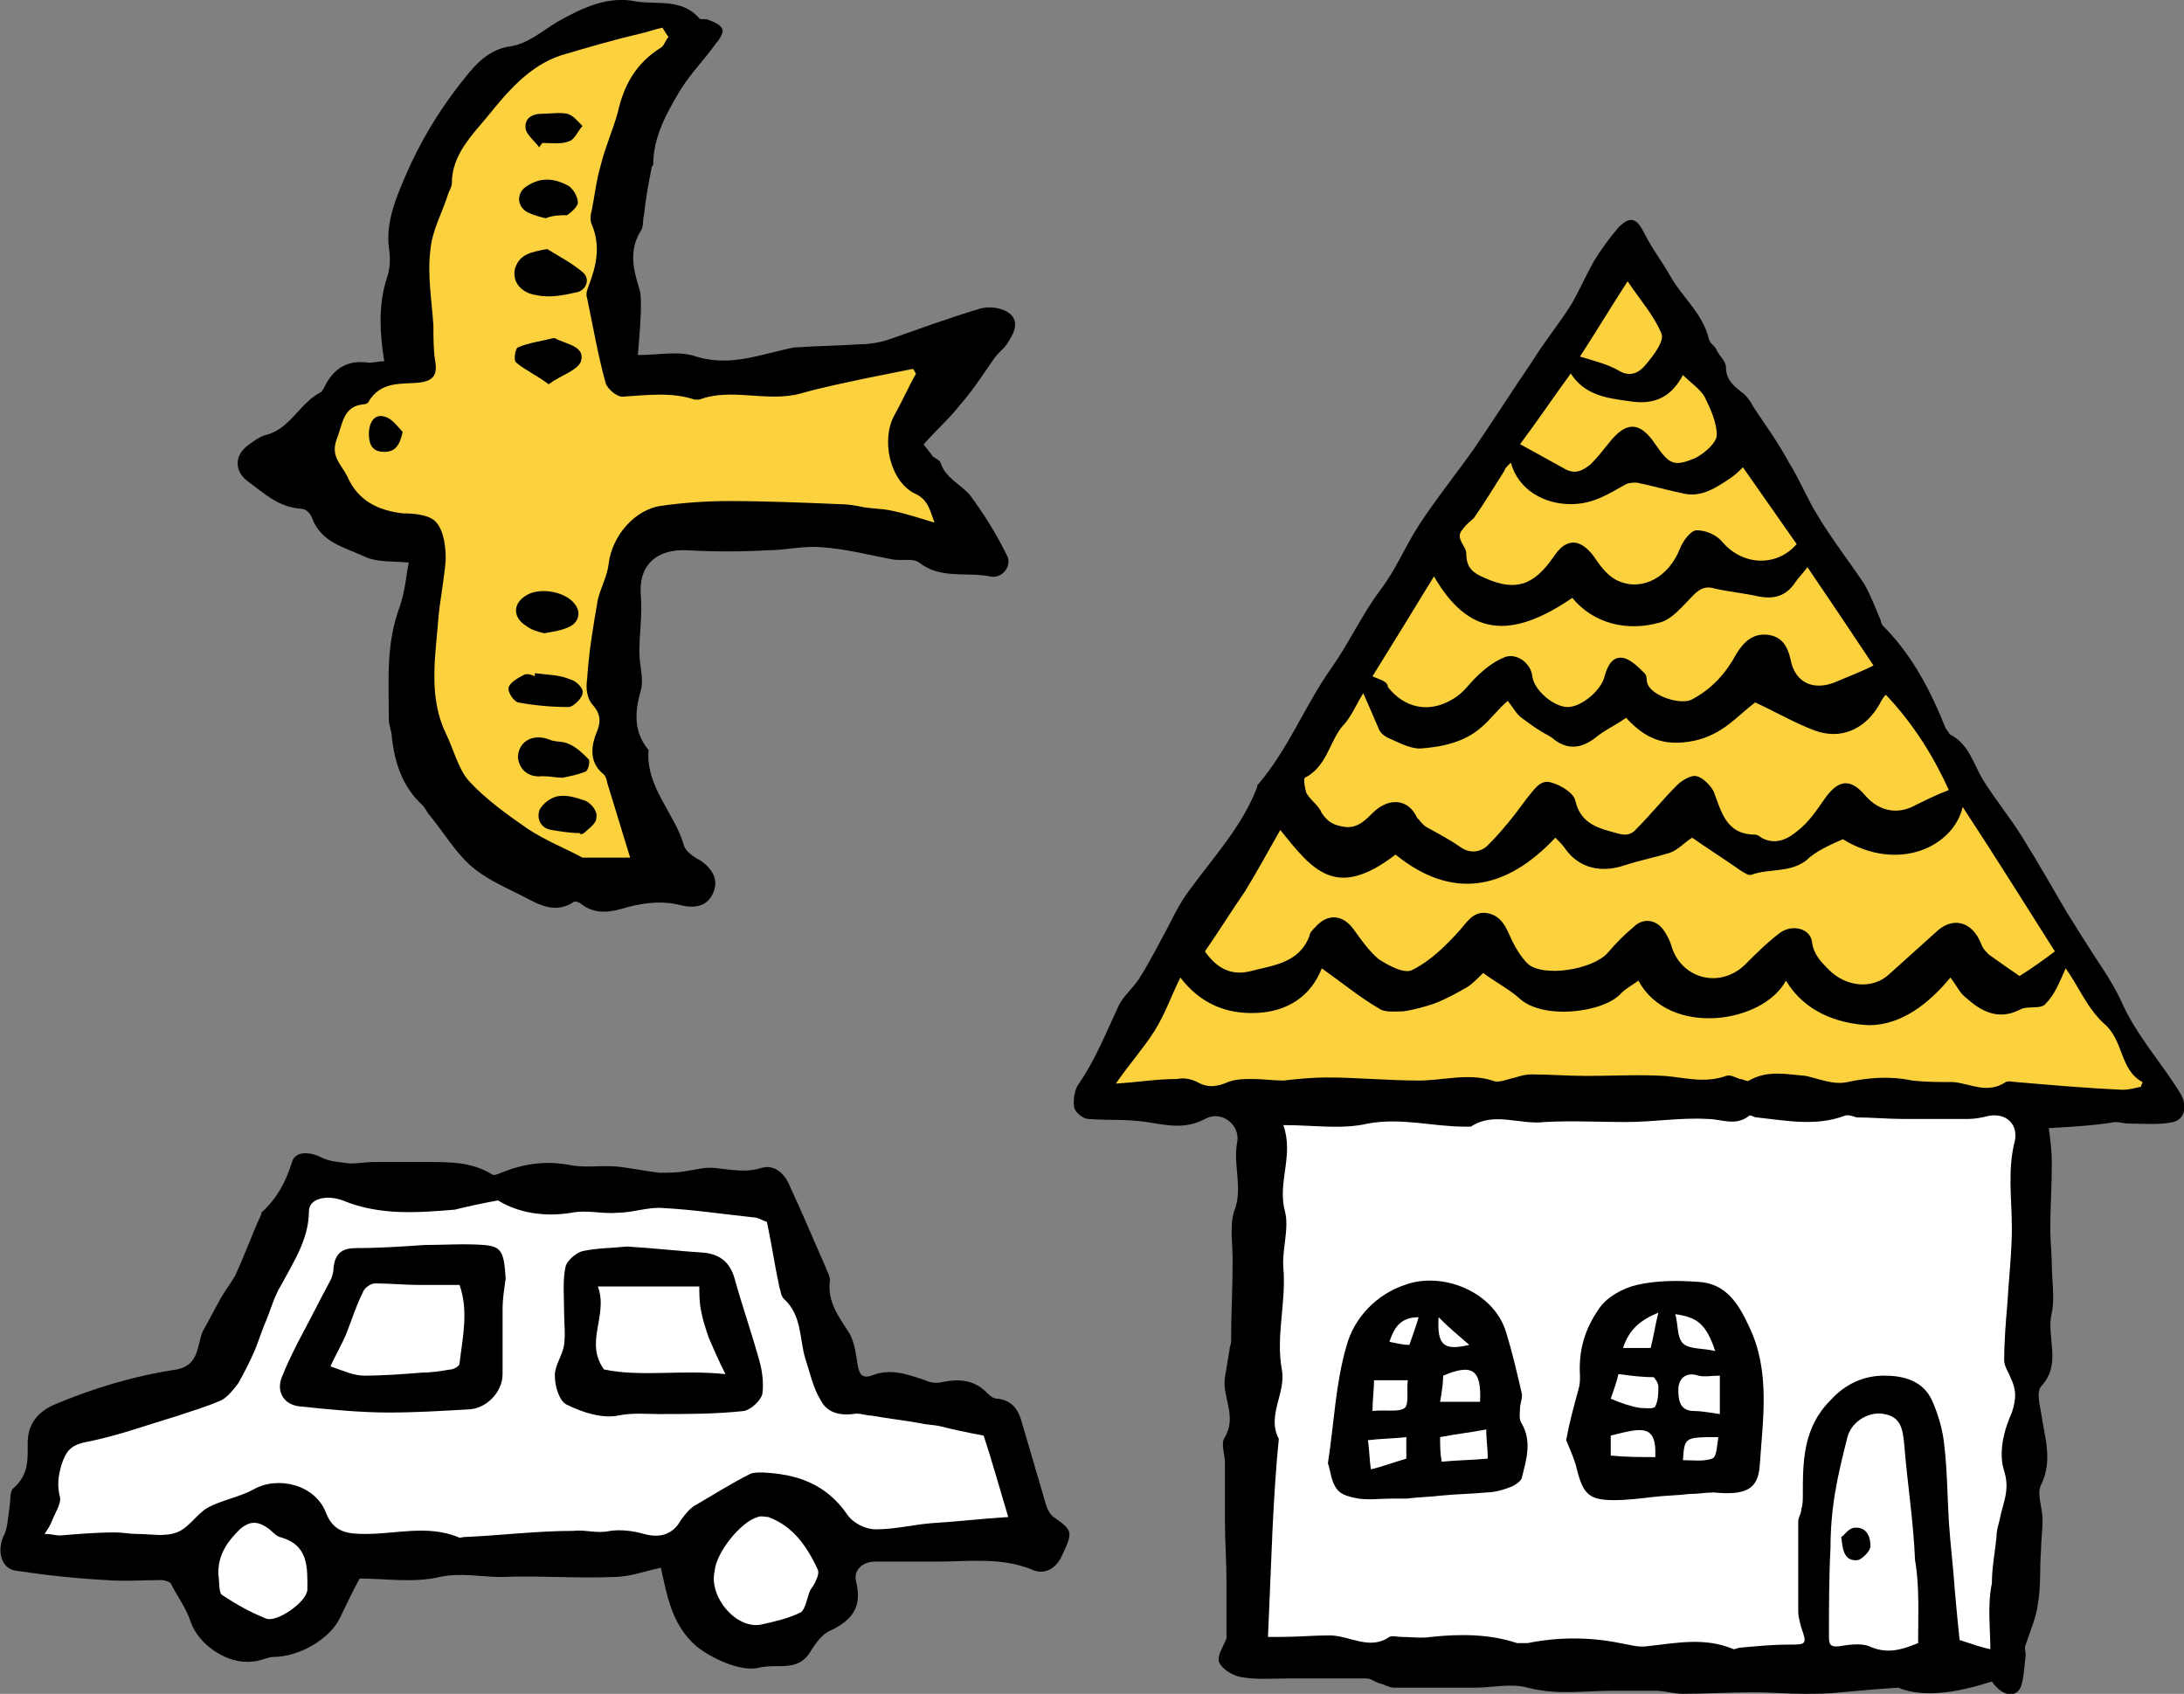 <?xml version="1.0" encoding="utf-8"?>
<!-- Generator: Adobe Illustrator 25.0.0, SVG Export Plug-In . SVG Version: 6.00 Build 0)  -->
<svg version="1.1" id="_xEFF5__xEED3__x5F_4" xmlns="http://www.w3.org/2000/svg" xmlns:xlink="http://www.w3.org/1999/xlink"
	 x="0px" y="0px" viewBox="0 0 142.1 110.2" style="enable-background:new 0 0 142.1 110.2;" xml:space="preserve">
<rect x="0" y="0" width="142.1" height="110.2" fill="#808080" stroke="none"/>
<style type="text/css">
	.st0{fill:#FCD13E;}
	.st1{fill:#FFFFFF;}
</style>
<g>
	<path d="M26.6,36.6c-1-0.1-2.1,0-2.9-0.4c-1.3-0.6-2.8-0.9-3.4-2.5c-0.1-0.3-0.4-0.6-0.7-0.6c-1.5-0.1-2.4-1-3.5-1.8
		c-0.9-0.7-0.8-1.7,0-2.3c0.4-0.3,0.8-0.6,1.2-0.7c1.6-0.4,2.2-2.1,3.6-2.8c0.1-0.1,0.2-0.3,0.3-0.5c0.6-1.1,1.5-1.6,2.8-1.4
		c0.3,0,0.7-0.1,1-0.1c-0.3-1.9-0.4-3.7,0.2-5.5c0.2-0.6,0.2-1.3,0.1-1.9c-0.2-1.7,0.5-3.3,1.1-4.7c0.9-2.1,2.1-4.1,3.5-5.9
		c0.8-1,1.7-2.3,3.4-2.5c1.1-0.2,2-1,3-1.6c1.6-0.9,3.3-1.7,5.1-1.3c1.4,0.2,3-0.2,4.1,1.1c0.1,0.1,0.5,0,0.6,0.1
		c0.3,0.1,0.8,0.3,0.9,0.6c0.1,0.2-0.2,0.7-0.4,0.9c-0.7,1-1.6,1.9-2.3,3c-0.9,1.5-1.8,3.1-1.8,4.9c0,0.1-0.1,0.1-0.1,0.2
		c-0.2,1-0.4,2.1-0.5,3.1c-0.1,0.3,0,0.7-0.2,1c-0.8,1.3-0.5,2.5-0.1,3.8c0.1,0.3,0.1,0.7,0.1,1c0,1.1-0.1,2.1-0.2,3.3
		c1.4,0,2.7-0.3,3.8,0.1c2.3,0.7,4.3-0.2,6.4-0.6h0.1c1.4-0.1,2.7-0.1,4.1-0.2c0.6,0,1.3-0.1,1.9-0.3c2-0.7,3.9-1.4,5.9-2
		c0.6-0.2,1.5-0.1,2,0.3c0.7,0.6,0.2,1.4-0.2,2c-0.2,0.3-0.6,0.6-0.8,0.9c-0.7,1-1.4,2.1-2.2,3c-0.7,0.9-1.5,1.6-2.4,2.6
		c0.1,0.2,0.4,0.5,0.6,0.8c0.1,0.1,0.4,0.2,0.5,0.4c0.3,1,1.3,1.4,1.9,2.1c0.9,1.2,1.7,2.5,2.4,3.9c0.4,0.7-0.3,1.6-1.1,1.4
		c-1.5-0.3-3.2,0.2-4.6-0.9c-0.4-0.3-1.1-0.1-1.7-0.2c-1.6-0.3-3.1-0.7-4.7-0.8c-1.1-0.1-2.3,0.2-3.4,0.2c-1.8,0.1-3.5,0.1-5.3,0
		c-2-0.1-3.2,1-3,3c0.1,1.2-0.1,2.4-0.1,3.6c0,0.9,0.3,1.8,0.1,2.5c-0.4,1.4-0.5,2.7,0.5,3.9c-0.2,2.4,1.7,4.1,2.3,6.2
		c0.1,0.4,0.7,0.8,1.1,1c0.7,0.5,1.2,1.2,0.8,2.1c-0.4,0.9-1.2,1-2.1,0.8c-1.1-0.3-2.2-0.2-3.4,0.1c-1,0.3-2.1,0.6-3.1-0.2
		c-0.1-0.1-0.4-0.2-0.5-0.1c-1.4,0.9-2.6-0.1-3.7-0.6c-1-0.5-2.1-1-3-1.8c-1-0.9-1.7-2.1-2.6-3.2c-0.2-0.2-0.3-0.5-0.5-0.7
		c-1.3-1.2-1.8-2.7-2-4.4c0-0.4-0.2-0.8-0.2-1.2c0-2.5-0.2-4.9,0.7-7.3C26.4,38.3,26.4,37.5,26.6,36.6z"/>
	<path class="st0" d="M43.5,2.4C43.3,2.6,43.2,3,43,3.1c-1.6,1-2.4,2.4-2.8,4.2c-0.3,1.1-0.8,2.2-1.1,3.4c-0.3,1-0.4,2-0.6,3
		c-0.1,0.3-0.1,0.7,0,0.9c0.6,1.4,0.3,2.7-0.2,4c-0.1,0.3-0.2,0.5-0.1,0.8c0.4,1.9,0.7,3.7,1.2,5.5c0.1,0.4,0.8,1,1.2,0.9
		c1.6-0.1,3.1-0.3,4.6,0.2c0.1,0,0.2,0,0.3,0c2.1-0.8,4.4,0.2,6.6-0.4c1.4-0.4,2.9-0.7,4.3-1c1-0.2,2-0.4,3-0.6
		c0.1,0.1,0.1,0.2,0.2,0.3c-0.5,0.9-0.9,1.8-1.4,2.7c-0.9,1.6-0.3,4.3,1.3,5.1c0.9,0.4,1,1.1,1.3,1.9c-1-0.3-1.9-0.6-2.9-0.8
		c-0.5-0.1-1.1-0.1-1.7-0.2c-0.5-0.1-1-0.2-1.6-0.2c-2.4-0.1-4.8-0.2-7.2-0.2c-1.4,0-2.9,0.1-4.3,0.3c-1.8,0.2-3.3,2-3.5,3.8
		c-0.1,0.8-0.5,1.5-0.7,2.3c-0.3,1.7-0.6,3.5-0.7,5.2c-0.1,0.6,0,1.3,0.4,1.7c0.5,0.6,0.5,1.1,0.2,1.8c-0.4,1-0.4,2,0.5,2.7
		c0.1,0.1,0.2,0.4,0.2,0.5c0.5,1.6,1,3.3,1.5,4.9c-0.8,0-1.9,0-3.1,0c-1.1-0.6-2.4-1.1-3.6-1.9C33,53,31.6,52,30.5,50.8
		c-0.7-0.8-1-2.1-1.5-3.1c-1.1-2.3-0.7-4.8-0.5-7.2c0.1-1.4,0.4-2.7,0.5-4.1c0-0.8-0.1-1.8-0.6-2.4c-0.4-0.5-1.4-0.6-2.2-0.6
		c-1.6-0.2-2.9-0.8-3.6-2.4c-0.4-0.8-1.1-1.3-0.7-2.4c0.4-1,0.4-2.2,1.8-2.3c0.1,0,0.3-0.1,0.3-0.2c0.8-1.3,2.1-1.1,3.2-1.2
		c1-0.1,1.3-0.5,1.1-1.5c-0.1-0.7-0.1-1.5-0.1-2.2c-0.1-1.6-0.4-3.3-0.2-4.9c0.1-1.3,0.8-2.5,1.2-3.8c0.1-0.2,0.2-0.4,0.2-0.6
		c0-1.8,1.3-3.1,2.3-4.3c1.3-1.6,2.7-3.3,4.8-4c1.7-0.5,3.4-1,5.1-1.4c0.5-0.1,1-0.3,1.5-0.4C43.3,2.1,43.4,2.3,43.5,2.4z"/>
	<path d="M35.6,16.2c0.8,0.5,1.6,0.9,2.3,1.5c0.5,0.4,0.3,1.1-0.3,1.3c-0.9,0.2-1.8,0.4-2.7,0.2c-0.8-0.1-1.6-0.7-1.4-1.7
		C33.8,16.5,34.6,16.4,35.6,16.2z"/>
	<path d="M33.7,49.3c0-1,0.9-1.6,2-1.2c0.4,0.2,0.9,0.1,1.3,0.3c0.5,0.2,0.9,0.6,1.3,1c0.1,0.1,0,0.7-0.2,0.8
		c-0.5,0.2-1,0.3-1.5,0.4c-0.4,0-0.8-0.1-1.3-0.1C34.4,50.6,33.8,50.1,33.7,49.3z"/>
	<path d="M35.7,25c-0.8-0.6-1.5-0.9-2.1-1.4c-0.2-0.1-0.1-0.9,0.1-1c0.7-0.3,1.5-0.4,2.3-0.6h0.1c0.7,0.4,2,0.5,1.7,1.5
		C37.6,24.1,36.5,24.4,35.7,25z"/>
	<path d="M34.8,43.8c0.8,0.1,1.6,0.1,2.3,0.4c0.4,0.1,0.9,0.6,0.8,0.9c0,0.3-0.6,0.9-0.9,0.9c-1.1,0-2.2-0.1-3.3-0.3
		c-0.3-0.1-0.7-0.7-0.6-1c0.1-0.3,0.6-0.6,1-0.8c0.2-0.1,0.5,0,0.7,0.1C34.8,43.9,34.8,43.8,34.8,43.8z"/>
	<path d="M35.4,41.2c-0.4-0.1-0.8-0.2-1.2-0.5c-0.9-0.6-0.8-1.5,0.1-2c0.9-0.5,2.5-0.2,3.1,0.6c0.4,0.5,0.3,1.2-0.4,1.5
		C36.6,41,36,41.1,35.4,41.2z"/>
	<path d="M35.5,14.2c-0.4-0.1-0.8-0.2-1.2-0.4c-0.7-0.4-0.7-1.3,0-1.7c0.9-0.6,1.8-0.5,2.7,0c0.3,0.2,0.6,0.7,0.6,1.1
		c0,0.2-0.4,0.6-0.7,0.8C36.5,14,36,14,35.5,14.2z"/>
	<path d="M37.7,54.2c-0.6,0-1.2-0.1-1.8-0.2c-0.7-0.1-1-0.7-0.8-1.3c0.2-0.4,0.7-0.8,1.2-0.9c0.6-0.1,1.2,0.1,1.8,0.3
		c0.4,0.2,0.8,0.7,0.7,1.1c0,0.4-0.5,0.7-0.8,1C37.8,54.3,37.8,54.3,37.7,54.2z"/>
	<path d="M35.1,9.6c-0.3-0.4-0.8-0.8-0.9-1.2c-0.1-0.7,0.4-1,1.1-1c0.5,0,1.1-0.1,1.6,0c0.4,0.1,0.7,0.5,1,0.8
		c-0.3,0.3-0.5,0.9-0.9,1c-0.5,0.2-1.1,0.1-1.7,0.1C35.2,9.4,35.1,9.5,35.1,9.6z"/>
	<path d="M26.2,28.1C26,29,25.7,29.4,25,29.4c-0.8,0-1-0.5-1-1.2c0-0.6,0.3-1.3,1-1.1C25.5,27.2,25.9,27.8,26.2,28.1z"/>
</g>
<g>
	<path d="M133.3,73.4c0.1,0.7,0.2,1.5,0.2,2.3c0,1.4-0.1,2.9-0.1,4.3c0,0.8,0.1,1.6,0.1,2.3c0,1,0.2,2.1,0,3.1
		c-0.4,1.6,0.7,3.3-0.7,4.8c-0.3,0.4-0.1,1.1,0,1.7c0.2,1.5,0.8,3.1,0,4.7c-0.3,0.6,0.1,1.5,0.1,2.3c0,0.6-0.1,1.3-0.1,1.9
		c-0.1,1.2,0,2.4-0.2,3.5c-0.1,0.9-0.5,1.8-0.8,2.7c-0.1,0.2,0,0.4,0,0.7c-0.1,0.7-0.1,1.4-0.3,2c-0.3,0.8-1.2,0.7-1.9-0.3
		c-2.2,0.7-4.4,1.1-6.1,0.4c-1.5,0.1-2.6,0.2-3.7,0.3c-0.8,0.1-1.6,0.1-2.4,0.1c-1.1,0-2.2-0.1-3.3-0.1c-1.5,0-3.1,0.1-4.6,0.1
		c-0.6,0-1.2-0.2-1.8-0.2c-0.9,0-1.8,0-2.7,0c-1.9,0-3.7,0.3-5.6-0.2c-1.1-0.3-2.3,0-3.4,0c-1.8,0-3.5,0-5.3,0c-0.3,0-0.6-0.2-1-0.3
		c-0.3-0.1-0.5-0.3-0.8-0.3c-1.7,0-3.4,0-5.1,0c-1,0-2.1,0.1-3.1-0.1c-0.5-0.1-1.2-0.5-1.4-1c-0.1-0.4,0.3-1,0.5-1.5
		c0-1.2,0-2.5,0-3.7c0-1.3-0.1-2.6-0.1-3.9s0-2.5,0-3.8c0-0.6-0.3-1.3,0-1.7c0.8-1.4-0.2-2.6,0-3.9c0.1-0.6,0.2-1.2,0.3-1.8
		c0-0.2,0.1-0.3,0.1-0.5c0-1.8,0.1-3.5,0.1-5.3c0-1.1-0.2-2.3,0.1-3.2c0.6-1.5-0.1-3,0.2-4.5c0.2-1.1-1-2.1-2.1-1.5
		c-1.3,0.7-2.5,0.4-3.8,0.2c-1.3-0.2-2.5-0.1-3.8-0.2c-0.3,0-0.8-0.4-0.9-0.7c-0.1-0.5,0-1.2,0.3-1.6c1.1-1.6,1.8-3.4,2.6-5.1
		c0.3-0.6,0.9-1.1,1.3-1.7c0.7-1.1,1.3-2.3,1.9-3.4c0.4-0.8,0.8-1.6,1.4-2.4c1.6-2.2,3.4-4.1,4.4-6.7v-0.1c2-2.3,3.1-5.2,4.8-7.6
		c1.2-1.7,2-3.5,3.2-5.1c1-1.3,1.6-2.8,2.5-4.2c1.1-1.7,2.4-3.3,3.6-5c1.3-1.9,2.5-3.8,3.8-5.7c0.8-1.3,1.8-2.5,2.6-3.8
		c0.5-0.9,0.9-1.8,1.4-2.7c0.5-0.8,1-1.5,1.6-2.2c0.8-0.8,1.2-0.6,1.7,0.4s1.2,1.9,1.7,2.8c0.8,1.4,2.1,2.4,2.5,4.1
		c0.1,0.3,0.4,0.4,0.5,0.7c0.2,0.4,0.6,0.7,0.6,1.1c0,0.8,0.5,1.2,1,1.6c0.3,0.2,0.6,0.6,0.8,1c0.8,1.2,1.6,2.3,2.3,3.6
		c0.7,1.1,1.2,2.4,1.9,3.5c0.9,1.5,2,2.9,3,4.4c0.4,0.7,0.7,1.5,1,2.2c0.1,0.2,0.1,0.4,0.2,0.5c1.9,1.9,3.1,4.2,4.1,6.7
		c0.1,0.1,0.2,0.3,0.3,0.4c1.2,0.6,1.5,1.9,2.1,2.9c0.8,1.3,1.8,2.5,2.6,3.8c1,1.6,1.9,3.2,2.9,4.9c0.4,0.6,0.8,1.3,1.2,1.9
		c0.8,1.3,1.7,2.5,2.3,3.8c1,2.3,2.7,4.1,3.9,6.1c0.4,0.7,0.3,1.6-0.5,1.8c-0.9,0.2-1.9,0.1-2.9,0.1c-0.3,0-0.6-0.1-0.9-0.1
		C136.5,73.2,135,73.3,133.3,73.4z"/>
	<path class="st1" d="M129.5,107.3c-0.5-0.1-1.1-0.3-2-0.6c-0.1-0.9-0.2-2-0.3-3.1c-0.1-1.5-0.3-3.1-0.4-4.6c-0.1-1.7-0.1-3.3-0.3-5
		c-0.1-1-0.4-2-0.8-2.9c-0.6-1.3-1.9-1.6-3.1-1.6c-1.3,0-2.5,0.5-3.5,1.6c-1.8,1.8-1.8,4-1.8,6.2c0,0.3,0,0.6-0.1,0.9
		c0,0.3-0.2,0.5-0.2,0.8c0,1.9,0,3.9,0,5.8c0,0.4,0.1,0.7,0.2,1.1c0.4,1.1,0.3,1.1-0.8,1.1c-1.1,0-2.1,0.1-3.2,0.2
		c-0.1,0-0.3,0.1-0.4,0.1c-1.9-0.8-3.7-0.4-5.6-0.2c-0.6,0.1-1.2-0.1-1.8-0.2c-2-0.4-4-0.4-6,0c-0.2,0-0.5,0-0.7,0
		c-1.8-0.6-3.7-0.6-5.6-0.4c-0.6,0.1-1.3,0-1.9,0c-0.3,0-0.6-0.1-0.8,0c-1.3,0.9-2.6-0.1-3.9-0.1c-1,0-2.1,0.1-3.1,0.1
		c-0.3,0-0.5,0-0.9,0c0.1-2.4,0.2-4.8,0.3-7.1c0.1-1.9,0.2-3.8,0.4-5.7v-0.1c-0.8-1.5,0.5-3,0.2-4.5c-0.4-2.2,0.3-4.4,0.1-6.6
		c-0.1-1.2,0.4-2.6,0.1-3.7c-0.5-1.9,0.6-3.6-0.1-5.6c2,0,3.8,0.3,5.5-0.1c2.2-0.4,4.2,0.2,6.3,0.2c0.1,0,0.3,0,0.4,0
		c1.5-1,3.2-0.1,4.8-0.3c1.7-0.1,3.5,0,5.3,0s3.5-0.3,5.3-0.2c0.9,0,1.8,0.5,2.7-0.2c0.1-0.1,0.3,0.1,0.5,0.1
		c1.9,0.2,3.8,0.6,5.7-0.1c0.2-0.1,0.5,0,0.8,0.1c1,0,2,0.1,3,0.1c1.4,0,2.8,0,4.3,0c0.4,0,0.9-0.1,1.3-0.2c1.1-0.2,1.9,0.5,1.7,1.6
		c-0.5,1.9-0.2,3.8-0.2,5.7c0,1.6-0.2,3.3-0.3,5c-0.1,1.2-0.2,2.4-0.2,3.6c0,0.4,0.3,0.8,0.4,1.1c0.4,0.8,0.4,1.4,0.1,2.3
		c-0.5,1.1-0.9,2.6-0.5,3.8c0.4,1.3-0.1,2.1-0.3,3.2c-0.1,0.4-0.2,0.7-0.2,1.1c-0.1,1-0.3,2-0.3,3
		C129.3,104.5,129.5,105.9,129.5,107.3z"/>
	<path class="st0" d="M72.6,70.5c0.9-1.3,1.8-2.3,2.5-3.4s1.1-2.3,1.7-3.5c1.3,1.7,3,2.4,5,2.3s3.5-1.1,4.2-2.9
		c1.4,1,2.5,1.9,3.7,2.6c0.4,0.3,1.1,0.2,1.6,0.2c0.7-0.1,1.4-0.3,2-0.5c0.8-0.3,1.5-0.7,2.2-1.1c0.3-0.2,0.6-0.5,1-0.9
		c0.8,0.6,1.6,1,2.3,1.6c1.5,1.5,5.6,1,6.7-0.3c0.3-0.3,0.7-0.5,1.1-0.8c2,3.7,8.1,2.8,9.6,0c1.2,2,3.3,2.8,5.4,2.9
		c2.1,0,3.9-1.4,5.3-3.1c0.4,0.5,0.6,1,1,1.3c1,0.9,2.1,1.5,3.5,0.8c0.5-0.3,1.4,0,1.7-0.4c0.6-0.6,0.9-1.4,1.3-2.3
		c0.8,1.1,1.4,2.6,2.5,3.6c1.3,1.1,1,3,2.5,3.8c0,0.1-0.1,0.2-0.1,0.3c-0.4,0.1-0.8,0.2-1.2,0.2c-2.3-0.1-4.6-0.3-6.9-0.5
		c-0.2,0-0.5-0.1-0.7,0c-1.2,0.8-2.3,0.1-3.4,0c-0.9,0-1.8,0-2.7-0.1c-1.4-0.3-2.8-0.2-4.2,0.1c-0.9,0.2-1.8-0.2-2.7-0.4
		c-1.2-0.1-2.5-0.4-3.7,0.3c-0.1,0.1-0.4-0.1-0.6-0.1c-0.3-0.1-0.6-0.3-0.9-0.2c-1.4,0.5-2.7,0.1-4,0c-1.7-0.1-3.4,0-5.1,0
		c-1.2,0-2.4-0.1-3.6-0.1c-0.3,0-0.7,0.1-1,0.2c-0.5,0.1-1.1,0.4-1.5,0.2c-1.6-0.5-3.2,0-4.8,0c-2,0-4-0.2-6-0.2
		c-0.9,0-1.9,0.1-2.8,0.2c-0.7,0-1.3-0.1-2-0.1c-0.5,0-1.1,0-1.6,0.2c-0.7,0.3-1.3,0.4-2,0c-0.4-0.2-0.9-0.3-1.3-0.2
		C75.3,70.2,74.1,70.4,72.6,70.5z"/>
	<path class="st0" d="M119.9,54.6c3.6,2.2,7.2,0.5,7.8-2.1c2.1,3.2,4.1,6.4,6,9.4c-0.8,0.6-1.5,1.1-2.3,1.6c-0.6-0.4-1.3-0.9-2-1.4
		c-0.2-0.2-0.4-0.4-0.5-0.7c-0.6-1.5-1.9-1.8-3-0.7c-1,0.9-2,1.8-3,2.7c-1.1,1-2.8,0.8-3.9-0.3c-0.5-0.5-1-1-1.1-1.8
		c-0.1-0.9-1.3-1.2-2.1-0.6c-0.8,0.6-1.6,1.4-2.3,2.1c-1.6,1.5-4,0.9-4.7-1.1c-0.1-0.4-0.3-0.8-0.5-1.1c-0.5-0.8-1.4-0.9-2-0.3
		c-0.6,0.5-1.2,1.1-1.7,1.7c-1,1.1-4.2,1.6-5.2,0.7c-0.5-0.5-0.9-1.2-1.2-1.9c-0.3-0.7-0.7-1.3-1.5-1.4c-0.8-0.1-1.2,0.5-1.7,1.1
		c-0.9,1-1.9,2-3.1,2.6c-0.5,0.3-1.6-0.3-2.2-0.7c-0.6-0.5-1.1-1.2-1.6-1.9c-0.7-1-1.7-1.1-2.5-0.2c-0.2,0.2-0.4,0.4-0.4,0.6
		c-0.7,1.8-2.4,1.9-3.9,2.3c-1.3,0.3-2.2-0.3-2.9-1.3c0.9-1.3,1.7-2.6,2.6-3.9c0.8-1.3,1.5-2.6,2.3-4c2.1,2.6,3.6,4.6,7.5,1.6
		c3.7,3,7.2,2.3,10.4-1.1c0.3,0.3,0.5,0.5,0.7,0.8c0.9,1.2,2.3,1.5,3.8,1c0.9-0.3,1.9-0.5,2.9-0.8c0.6-0.2,1-0.7,1.5-1
		c1,0.7,2.1,1.4,3.1,2.1c0.3,0.2,0.6,0.4,0.8,0.3c1.1-0.4,2.4-0.1,3.5-0.9C118.1,55.4,119,55,119.9,54.6z"/>
	<path class="st0" d="M88.7,45.1c0.4,0.9,0.7,1.6,1,2.3c0.1,0.3,0.4,0.5,0.6,0.6c0.7,0.3,1.4,0.7,2.1,0.7c1.4-0.1,2.9-0.4,4-1.4
		c0.6-0.5,1-1.1,1.7-1.7c0.4,0.5,0.6,0.9,0.9,1.1c0.4,0.3,0.8,0.6,1.3,0.9c0.3,0.2,0.6,0.3,0.8,0.5c0.9,0.7,1.8,0.6,2.7-0.1
		c0.6-0.5,1.3-0.8,2-1.3c1.2,1.3,2.4,1.9,4.4,1.5c1.9-0.4,2.8-1.6,4-2.5c1.3,0.6,2.5,1.3,3.8,1.8c1.8,0.7,3.4-0.1,4.3-1.7
		c0.1-0.2,0.2-0.4,0.4-0.6c1.8,1.9,3.1,4,4.1,6.2c-0.8,0.3-1.6,0.7-2.4,1.1c-1.1,0.5-2.2,0.2-3-0.7c-1-1.2-1.8-1.1-2.7,0.2
		c-0.5,0.7-1,1.5-1.8,2.1c-0.6,0.5-1.4,0.9-2.3,0.4c-0.1-0.1-0.3-0.2-0.4-0.2c-1.9,0-2.2-1.5-2.7-2.8c-0.2-0.4-0.7-0.9-1.1-1
		s-1,0.3-1.3,0.6c-0.9,0.9-1.7,1.9-2.6,2.8c-0.5,0.6-1,0.4-1.7,0.2c-1.1-0.3-2-0.7-2.3-2c-0.1-0.5-0.9-1-1.6-1.2s-1.1,0.5-1.6,1.1
		c-0.8,1.1-1.6,2.1-2.5,3c-0.4,0.4-1.1,0.6-1.8,0.1c-0.7-0.5-1.5-0.9-2.2-1.3c-0.2-0.1-0.4-0.4-0.6-0.6c-0.6-1.3-1.9-1.3-2.9-0.3
		c-0.5,0.5-1,1-1.8,0.9c-0.7-0.1-1.1-0.3-1.5-0.9c-0.2-0.5-0.7-0.8-1-1.3c-0.1-0.3-0.2-0.9-0.1-1c1.4-0.7,1.6-2.3,2.4-3.3
		C87.9,46.7,88.2,45.9,88.7,45.1z"/>
	<path class="st0" d="M89.3,44c1.3-2.1,2.6-4.2,4-6.5c2.2,3.8,4.9,4.2,9,1.4c1.4,1.7,3.6,2.2,5.7,1.6c0.8-0.2,1.5-1.1,2.2-1.8
		c0.4-0.4,0.8-0.6,1.4-0.4c0.9,0.2,1.9,0.3,2.8,0.5c1,0.2,1.8,0,2.4-0.9c0.2-0.3,0.5-0.6,0.8-1c1.5,2.2,2.9,4.3,4.3,6.4
		c-0.8,0.4-1.6,0.7-2.3,1c-1.5,0.7-2.8,0.2-3.1-1.4c-0.2-0.9-0.6-1.5-1.5-1.6s-1.5,0.4-2,1.2c-0.7,1.3-1.6,2.3-2.9,3
		c-0.7,0.4-2.6-0.2-2.9-1c-0.1-0.2,0-0.5-0.2-0.7c-0.4-0.4-0.9-0.9-1.4-1c-0.7-0.1-1,0.5-1.2,1.2c-0.2,0.9-1.5,2-2.4,2
		s-2.2-1.1-2.3-2c-0.1-0.9-1.1-1.6-1.9-1.2c-0.7,0.3-1.3,0.8-1.8,1.3s-0.8,1-1.5,1.4c-1.5,0.9-3.1,0.6-4.2-0.8
		C90.3,44.3,89.7,44.2,89.3,44z"/>
	<path class="st0" d="M98.3,30.1c0.5,1.8,2.2,2.7,3.9,2.7c1.5,0,2.5-0.7,3.6-1.3c0.2-0.1,0.5-0.1,0.7-0.1c1,0.2,2,0.5,3,0.7
		c1.2,0.3,2.2-0.4,3.1-1c0.3-0.2,0.5-0.4,0.8-0.7c1.2,1.7,2.3,3.3,3.5,5c-1.3,1.5-3.5,1.4-4.8-0.1c-0.4-0.5-1.1-0.8-1.7-0.8
		c-0.4,0-0.9,0.7-1.1,1.2c-0.7,1.8-2.4,2.8-4,2.1c-0.7-0.3-1.2-1-1.6-1.6c-0.9-1.2-1.8-1.2-2.6,0c-1.3,1.9-2.5,2.3-4.5,1.4
		c-0.7-0.3-1.2-0.6-1.2-1.6c0-0.5-0.8-1-0.2-1.6c0.2-0.3,0.5-0.5,0.7-0.7c0.7-1,1.3-2,2-3.1C97.9,30.5,98,30.4,98.3,30.1z"/>
	<path class="st1" d="M124.8,106.9c-1.2,0.5-2.1,0.7-3.2,0.2c-0.5-0.2-1.3-0.1-1.9,0c-0.7,0.1-0.7-0.2-0.7-0.7c0-1.9,0-3.8,0.1-5.7
		c0-1.2,0.1-2.4,0.3-3.6c0.2-1.2,0.5-2.4,0.8-3.6c0.3-1.1,1.5-1.7,2.4-1.5c1.1,0.2,1.2,1,1.3,2c0.2,2.5,0.6,5,0.7,7.5
		C124.9,103.2,124.8,105,124.8,106.9z"/>
	<path class="st0" d="M102.2,24.3c0.9,1.4,2.3,1.6,3.8,1.8c1.8,0.3,2.8-0.4,3.5-1.7c0.5,0.5,1.1,0.9,1.4,1.4
		c0.4,0.8,0.8,1.7,0.8,2.5c0,0.5-0.8,1.2-1.4,1.5c-1.4,0.6-1.7,0.4-2.6-0.9c-1-1.5-1.9-1.5-3-0.1c-0.4,0.5-0.8,1-1.2,1.4
		c-0.5,0.4-1,0.7-1.7,0.3c-0.9-0.5-1.8-1-2.9-1.6C100.1,27.3,101.1,25.8,102.2,24.3z"/>
	<path class="st0" d="M102.8,23.2c1.1-1.7,2-3.2,3.1-4.9c0.8,1.2,1.7,2.2,2.2,3.4c0.2,0.5-0.5,1.4-1,2c-0.4,0.5-1,0.9-1.8,0.4
		C104.6,23.7,103.8,23.5,102.8,23.2z"/>
	<path d="M101.9,93.7c0.2-1.1,0.5-2.2,0.8-3.3c0.1-0.3,0.1-0.6,0.1-0.9c-0.1-1.6,0.3-3,1.2-4.3c0.5-0.8,1.6-1.4,2.5-1.6
		c1.3-0.3,2.7-0.3,4-0.2c1.8,0.1,2.6,1.4,3.3,2.9c1.4,2.9,0.9,6,0.7,9c-0.1,1.6-0.9,2-3,1.8c-0.5,0-1,0.1-1.6,0.1
		c-0.8,0.1-1.6,0.1-2.4,0.2s-1.7,0.2-2.5,0.2c-1.6,0-2-0.4-2.4-2C102.5,95.1,102.2,94.4,101.9,93.7z"/>
	<path d="M86.4,95.2c0.4-2.6,0.5-5.2,1.2-7.6c0.5-1.9,2-3.4,3.8-4c2.4-0.9,5.8,0.4,6.6,3.1c0.4,1.3,0.7,2.6,1,3.9
		c0.1,0.3-0.1,0.7-0.1,1s-0.1,0.7,0.1,1c0.7,1.2,0.3,2.4,0,3.6c-0.1,0.2-0.4,0.4-0.6,0.5c-0.5,0.2-1.1,0.4-1.7,0.4
		c-1,0.1-1.9,0.1-2.9,0.2c-0.8,0.1-1.5,0.1-2.3,0.2c-0.3,0-0.7,0-1,0c-0.7,0-1.4,0.1-2.1,0c-0.5-0.1-1.1-0.2-1.4-0.6
		C86.6,96.4,86.6,95.8,86.4,95.2z"/>
	<path d="M119.8,100c0.2-0.1,0.4-0.5,0.8-0.6c0.8-0.1,1.1,0.5,1.1,1.2c0,0.3-0.5,0.8-0.8,0.9C120,101.6,119.9,100.9,119.8,100z"/>
	<path class="st1" d="M111.9,92c-0.7-0.1-1.2-0.2-1.7-0.2c-1,0-1-0.9-1-1.4c0-0.6,0.4-1.2,1.3-0.9c0.4,0.1,0.9,0,1.4,0
		C111.9,90.3,111.9,91.1,111.9,92z"/>
	<path class="st1" d="M104.8,91c0.2-0.6,0.4-1.1,0.5-1.6c0.8,0.1,1.5,0.2,2.3,0.2c0.1,0.1,0.3,0.4,0.3,0.6c0,0.4,0,0.9-0.2,1.3
		c-0.1,0.2-0.7,0.1-1,0.1C106.1,91.5,105.5,91.3,104.8,91z"/>
	<path class="st1" d="M104.8,94.7c0-0.4,0-0.9,0-1.3c2-0.5,3-0.8,2.9,1.4C106.8,94.8,105.8,94.8,104.8,94.7z"/>
	<path class="st1" d="M111.6,87.9c-0.8-0.2-1.7-0.1-2.1-0.5s-0.3-1.2-0.5-1.9C110.4,85.7,111,86.1,111.6,87.9z"/>
	<path class="st1" d="M111.8,93.5c-0.1,0.6-0.1,1.3-0.4,1.4c-0.6,0.2-1.2,0.1-1.9,0.1C109.6,93.5,109.6,93.5,111.8,93.5z"/>
	<path class="st1" d="M107.4,87.7c-0.6,0-1.2,0-1.8,0c0.4-1.2,1.1-1.8,2.3-2.3C107.7,86.2,107.6,86.9,107.4,87.7z"/>
	<path class="st1" d="M93.8,95.1c-0.1-0.6-0.1-1-0.1-1.6c1-0.2,2-0.3,3-0.5c0,0.7,0.1,1.2,0.1,1.9C95.7,95,94.8,95,93.8,95.1z"/>
	<path class="st1" d="M93.9,89.5c1.9-0.8,2.5-0.4,2.4,1.7c-0.8,0-1.7,0-2.6,0C93.8,90.6,93.9,90,93.9,89.5z"/>
	<path class="st1" d="M89.3,91.8c0-0.7,0.1-1.4,0.1-2c0.8,0,1.4,0,2.2,0c-0.1,0.6,0.1,1.5-0.2,1.8C91,91.9,90.2,91.7,89.3,91.8z"/>
	<path class="st1" d="M89.2,95.6c-0.1-0.6-0.1-1.3-0.2-1.9c0.8-0.1,1.6-0.1,2.5-0.2c0,0.4,0,0.9,0,1.4C90.8,95.1,90,95.4,89.2,95.6z
		"/>
	<path class="st1" d="M95.6,87.5c-1.7,0.4-2.1,0-2-1.8C94.3,86.4,94.9,86.9,95.6,87.5z"/>
	<path class="st1" d="M92.3,85.7c-0.2,0.7-0.4,1.2-0.6,1.8c-0.4,0-0.8-0.1-1.3-0.2C90.7,86.4,91.1,85.7,92.3,85.7z"/>
</g>
<g>
	<path d="M43,102c-1,0.2-2,0.6-3.1,0.6c-2.4,0.1-4.9-0.1-7.3,0c-1.3,0-2.6-0.3-4,0c-1.7,0.4-3.5,0.1-5.2,0.1
		c-0.5,0.9-0.9,1.8-1.3,2.6c-0.7,1.4-2.7,2.5-4.3,2.5c-0.4,0-0.9,0.3-1.4,0.3c-1.6,0.2-3.5-1.1-4-2.6c-0.3-0.9-0.9-1.7-1.3-2.5
		c-0.1-0.1-0.4-0.2-0.6-0.2c-1.2,0-2.4,0.1-3.6,0c-1.9-0.1-3.8-0.3-5.8-0.6c-1-0.1-1.3-1.2-0.9-2.2c0.3-0.5,0.3-1.2,0.4-1.8
		c0.1-0.5,0-1.2,0.3-1.4c1-0.9,0.9-1.9,0.9-2.9c0-1.2,0.6-2,1.7-2.5c2.6-1.1,5.3-1.9,8-2.3c1.5-0.3,1.3-1.6,1.7-2.5
		c0.4-0.7,0.8-1.5,1.2-2.2c0.3-0.5,0.6-0.9,0.9-1.4c0.6-1.3,1.1-2.7,1.7-4v-0.1c1-0.9,1.6-2,2-3.3c0.2-0.7,1.1-0.7,1.9-0.3
		c0.6,0.3,1.2,0.3,1.9,0.4c0.5,0,1-0.1,1.5-0.1c1.2,0,2.3,0,3.5,0c1.5,0,2.9,0,4.2,0.8c0.1,0.1,0.4,0,0.6-0.1
		c1.5-0.6,2.9-0.8,4.5-0.5c1,0.2,2,0,3.1,0.1c0.9,0.1,1.8,0.3,2.7,0.4c0.6,0,1.1,0,1.7-0.1c0.7-0.1,1.3-0.3,2-0.2
		c1,0.1,1.9,0.3,2.9,0c0.9-0.3,1.6,0.4,1.9,1.2c0.8,1.7,1.5,3.4,2.3,5.2c0.1,0.3,0.3,0.6,0.3,0.9c-0.2,1.4,0.6,2.4,1.3,3.5
		c0.3,0.6,0.4,1.3,0.5,2c0.1,0.6,0.3,0.9,0.9,0.7c1.2-0.5,2.3-0.1,3.5,0.3c0.4,0.2,0.8,0.2,1.2,0.1c1.1-0.2,2-0.1,2.8,0.7
		c0.2,0.2,0.4,0.4,0.7,0.4c1,0.1,1.4,0.8,1.6,1.6c0.5,1.7,1,3.4,1.5,5.1c0.1,0.4,0.3,0.9,0.7,1.1c1.1,0.8,1.1,0.9,0.4,2.4
		c-0.4,0.9-1.2,1.3-2,0.9c-2-0.8-4.1-0.5-6.2-0.5c-1.3,0-2.7,0-4,0c-0.7,0-1.4,0.5-1.2,1.3c0.4,1.6-0.2,2.5-1.7,3.2
		c-0.5,0.2-1,0.9-1.3,1.4c-0.5,0.8-1.2,0.9-2,0.9c-0.4,0-0.9,0-1.3,0.1c-1.2,0.3-3.1-0.6-4.1-1.4C43.7,105.7,43.4,103.8,43,102z"/>
	<path class="st1" d="M32.4,78.1c1.3,0.8,3,1.1,4.8,0.8c1-0.2,2,0.1,3,0c1,0,2-0.4,3-0.3c1.9,0.1,3.9,0.4,5.8,0.6
		c0.3,0,0.6,0.2,0.9,0.3c0.3,1.4,0.5,2.8,0.8,4.2c0.1,0.3,0.1,0.6,0.3,0.8c1.2,1.1,1,2.6,1.4,3.9c0.3,0.9,0.5,1.9,1,2.7
		c0.4,0.8,1.2,1,2.1,0.9c0.4-0.1,0.8,0.1,1.2,0.1c1.1,0.2,2.1,0.3,3.2,0.5c0.4,0.1,0.9,0.1,1.3,0.2c0.8,0.2,1.7,0.4,2.8,0.6
		c0.5,1.5,1,3.3,1.6,5.3c-1.7,0.1-3.3,0.3-5,0.4c-1.2,0.1-2.4,0.4-3.6,0.4c-0.7,0-1.5-0.4-1.9-1c-1.4-2-3.3-2.6-5.5-2.7
		c-0.3,0-0.6,0-0.8,0.1c-1.2,0.6-2.3,1.3-3.5,2c-0.4,0.2-0.7,0.6-1,1c-0.5,0.9-1.3,1.2-2.4,0.9c-0.7-0.2-1.5-0.3-2.2-0.2
		c-0.9,0.2-1.6-0.1-2.4,0c-2.4,0-4.7,0.3-7.1,0.4c-0.1,0-0.3,0.1-0.4,0c-2-0.8-4-0.2-6-0.2c-1.2,0-2.1-0.1-2.6-1.4
		c-0.7-1.8-3.1-2.4-4.7-1.5c-0.9,0.5-2.1,0.7-3,1.2c-0.7,0.4-1.2,1.3-2,1.6c-0.8,0.3-1.7,0.1-2.6,0.1c-0.5,0-0.9-0.1-1.4-0.1
		c-1.2,0-2.4,0.1-3.6,0.2c-0.3,0-0.5-0.1-1-0.1c0.2-0.3,0.4-0.6,0.5-0.9c0.2-0.5,0.6-1.1,0.5-1.5C3.7,96.6,3.8,96,4,95.3
		c0.3-0.9,0.6-1.3,1.7-1.5c2-0.4,3.9-1.1,5.9-1.7c0.9-0.3,1.9-0.6,2.8-1c0.4-0.2,0.8-0.7,1.1-1.1c0.4-0.7,0.8-1.5,1.1-2.2
		c0.2-0.5,0.4-1.1,0.6-1.6c0.4-0.9,0.6-1.8,1.1-2.6c0.8-1.5,1.8-3,1.8-4.8c0-0.8,1.1-1.1,2.2-0.7c2.4,1,4.9,0.8,7.3,0.6
		C30.4,78.5,31.3,78.3,32.4,78.1z"/>
	<path class="st1" d="M46.5,102.2c0.1-1.2,1.7-3.2,2.8-3.5c0.2-0.1,0.5,0,0.7,0c1.6,0.6,2.5,1.9,3.2,3.4c0.1,0.2,0,0.5-0.1,0.7
		c-0.1,0.3-0.3,0.5-0.4,0.7c-0.2,0.5-0.3,1.2-0.6,1.4c-0.8,0.4-1.7,0.6-2.6,0.8C47.9,106,46.1,103.9,46.5,102.2z"/>
	<path class="st1" d="M14.2,102.4c0-1.3,0.6-2.1,1.4-2.9c0.7-0.6,1.2-0.5,1.8-0.1c0.3,0.2,0.5,0.5,0.8,0.6c1.9,0.5,1.8,2,1.8,3.4
		c0,0.8-2,2.2-2.7,1.9c-1-0.4-1.9-0.9-2.8-1.5C14.2,103.7,14.3,102.9,14.2,102.4z"/>
	<path d="M32.9,83.2c-0.1,0.7-0.2,1.3-0.2,2c0,1.4,0,2.8,0,4.2c0,1.2-1.1,2.3-2.3,2.3c-1.7,0.1-3.4,0.2-5.1,0.2
		c-1.9,0-3.9-0.2-5.8-0.4c-1-0.1-1.5-0.9-1.2-1.8c0.3-0.8,0.7-1.6,1.1-2.4c0.7-1.3,1.4-2.7,2.1-4c0.1-0.2,0.2-0.5,0.2-0.8
		c0.1-1,0.6-1.3,1.5-1.3c1.5,0,3-0.1,4.4-0.2c1.3,0,2.6-0.1,3.9,0C32.6,81.1,32.8,81.4,32.9,83.2z"/>
	<path d="M40.8,81.1c1.7,0.1,3.4,0.3,5,0.4c1,0.1,1.7,0.6,2,1.7c0.5,1.8,1.1,3.5,1.6,5.3c0.2,0.7,0.3,1.5,0.2,2.2
		c-0.1,0.4-0.7,1-1.2,1.1C46.6,92,44.7,92,42.9,92c-0.9,0-1.7-0.1-2.7,0.1s-2.3-0.2-3.3-0.7c-0.5-0.2-0.8-1.2-0.8-1.9
		c0-0.7,0.5-1.3,0.6-2s0-1.5,0-2.2c0-1-0.1-2,0.1-2.9c0.1-0.4,0.7-0.9,1.1-1C38.8,81.2,39.8,81.2,40.8,81.1z"/>
	<path class="st1" d="M21.5,88.9c0.3-0.7,0.8-1.5,1.1-2.3c0.3-0.8,0.6-1.7,1-2.5c0.1-0.3,0.5-0.6,0.8-0.6c1,0,1.9,0.1,2.9,0.1
		c0.9,0,1.7,0,2.6,0c0.6,1.7,0.2,3.4,0,5.1c0,0.2-0.4,0.4-0.6,0.4c-0.6,0.1-1.2,0.2-1.8,0.2c-1.3,0.1-2.5,0.2-3.8,0.2
		C23,89.5,22.4,89.2,21.5,88.9z"/>
	<path class="st1" d="M39.3,89.1c-1.3-1.8,0.3-3.5-0.4-5.4c2.3,0,4.4,0,6.6,0c0,0.4,0,1,0.1,1.5c0.1,0.6,0.3,1.2,0.5,1.8
		c0.3,0.7,0.6,1.4,1.1,2.4C44.3,89.1,41.7,89.6,39.3,89.1z"/>
</g>
</svg>
